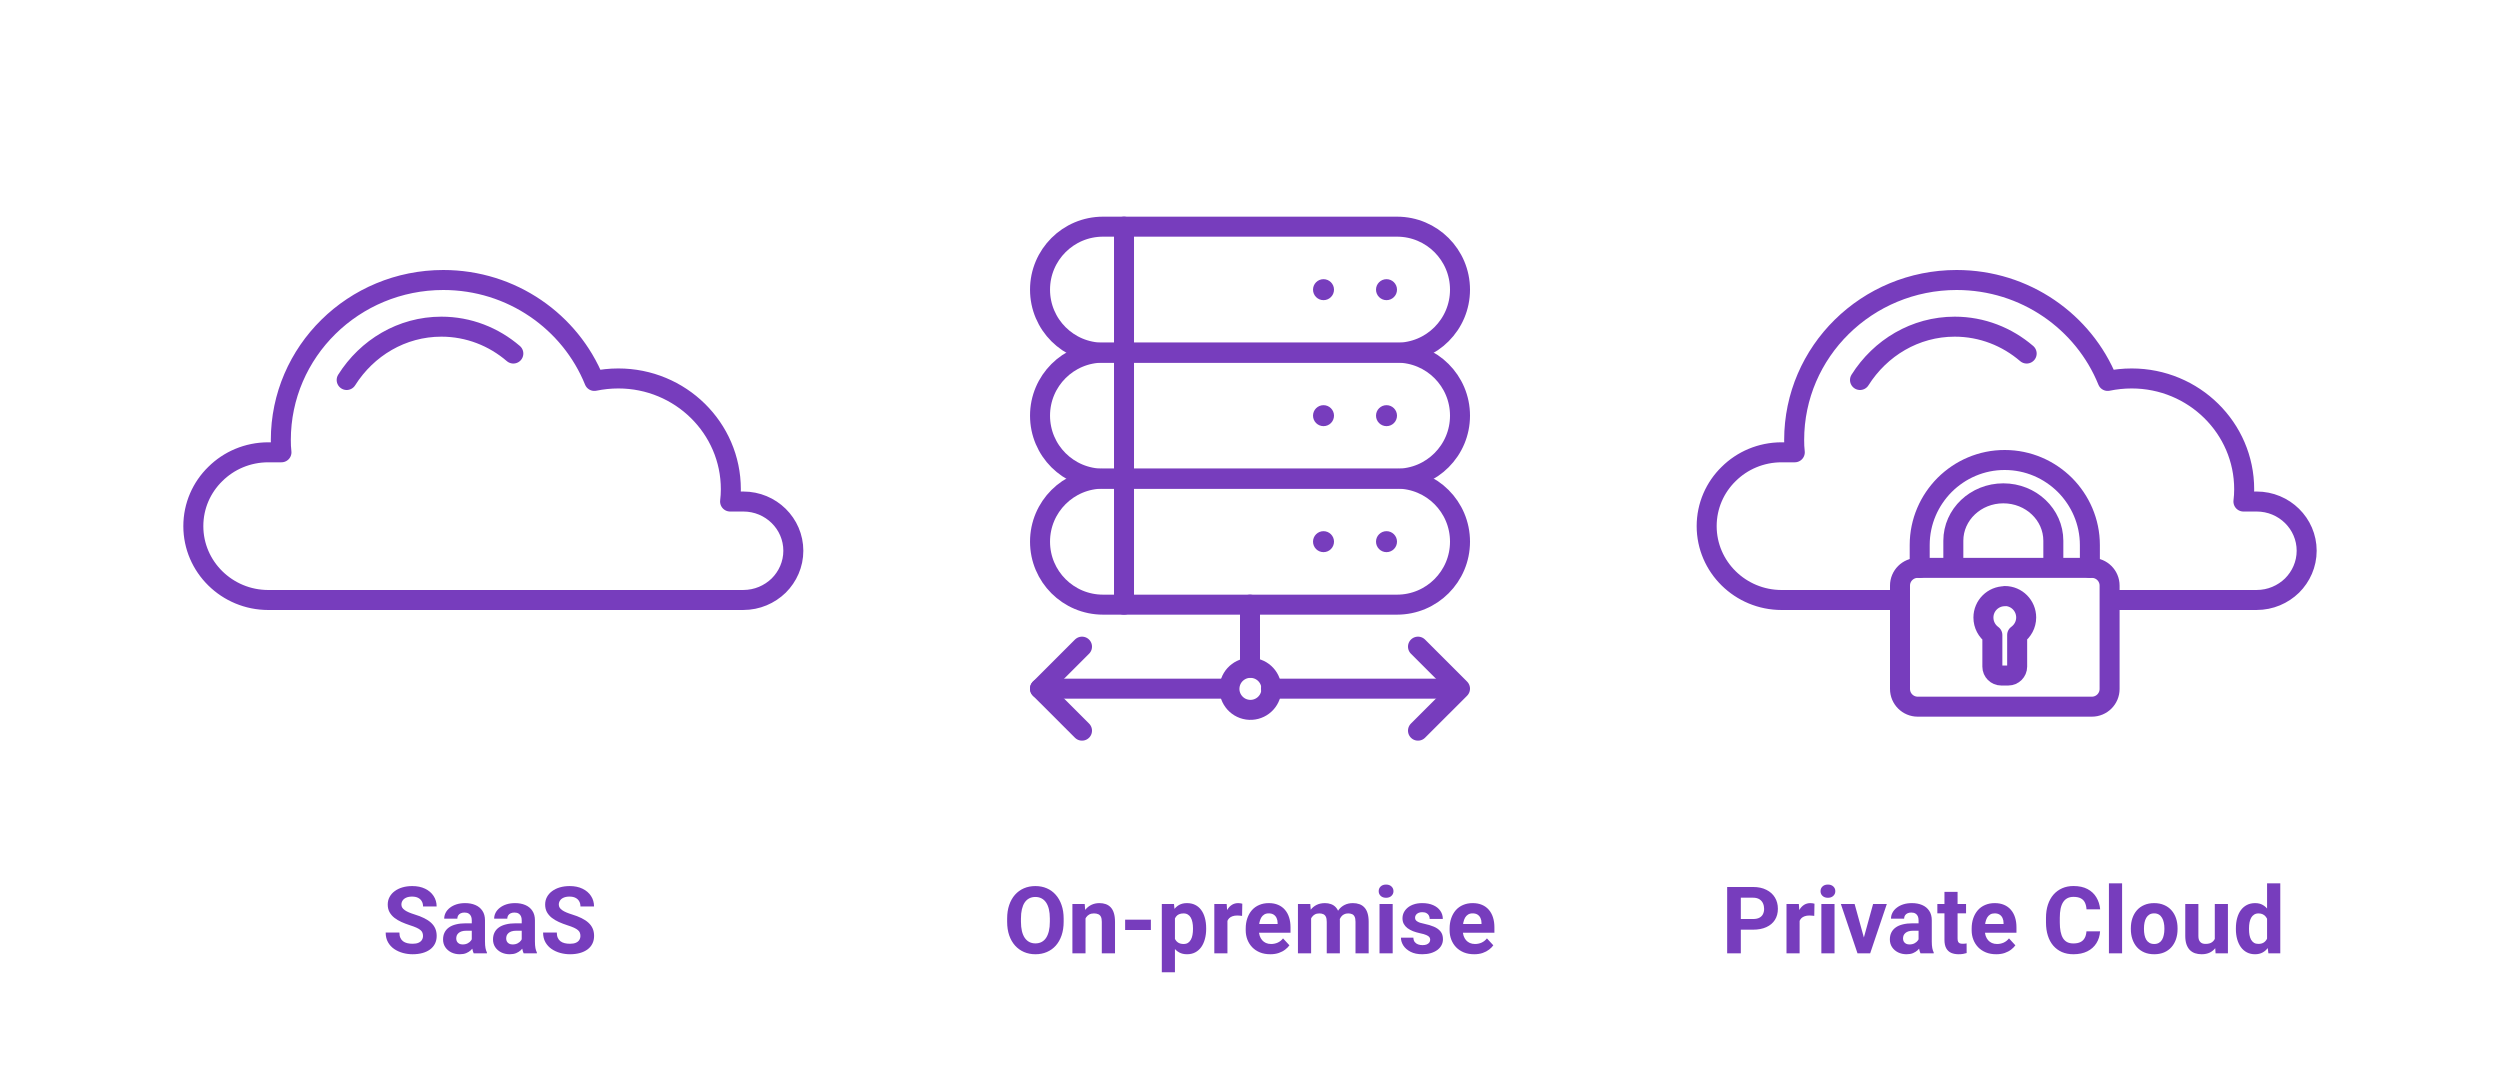 <svg width="375" height="163" viewBox="0 0 375 163" fill="none" xmlns="http://www.w3.org/2000/svg">
<path d="M100.25 90H40.25C34.045 90 29 85.033 29 78.923C29 75.859 30.255 73.09 32.301 71.096C34.326 69.084 37.139 67.845 40.25 67.845H42.219C42.145 67.236 42.124 66.627 42.124 66C42.124 52.745 53.037 42 66.499 42C76.776 42 85.569 48.276 89.151 57.138C90.314 56.899 91.514 56.768 92.751 56.768C102.071 56.768 109.627 64.207 109.627 73.384C109.627 74.011 109.588 74.62 109.514 75.229H111.501C115.646 75.229 119 78.535 119 82.613C119 84.645 118.156 86.49 116.806 87.837C115.438 89.166 113.561 89.997 111.501 89.997H100.25" stroke="#773DBD" stroke-width="3" stroke-linecap="round" stroke-linejoin="round"/>
<path d="M52 57C55.038 52.182 60.268 49 66.21 49C70.306 49 74.063 50.512 77 53.031" stroke="#773DBD" stroke-width="3" stroke-linecap="round" stroke-linejoin="round"/>
<path d="M190.684 103.781C190.933 102.058 189.739 100.46 188.016 100.211C186.294 99.962 184.696 101.156 184.447 102.878C184.198 104.601 185.392 106.199 187.114 106.448C188.837 106.697 190.435 105.503 190.684 103.781Z" stroke="#773DBD" stroke-width="3" stroke-linecap="round" stroke-linejoin="round"/>
<path d="M184.349 103.299H156" stroke="#773DBD" stroke-width="3" stroke-linecap="round" stroke-linejoin="round"/>
<path d="M217.425 103.299H190.652" stroke="#773DBD" stroke-width="3" stroke-linecap="round" stroke-linejoin="round"/>
<path d="M209.552 52.9H165.454C160.234 52.9 156.004 48.669 156.004 43.45C156.004 38.23 160.234 34 165.454 34H209.552C214.771 34 219.001 38.23 219.001 43.45C219.001 48.669 214.771 52.9 209.552 52.9Z" stroke="#773DBD" stroke-width="3" stroke-linecap="round" stroke-linejoin="round"/>
<path d="M168.602 34V52.9" stroke="#773DBD" stroke-width="3" stroke-linecap="round" stroke-linejoin="round"/>
<path d="M200.101 43.45C200.101 44.32 199.395 45.024 198.527 45.024C197.659 45.024 196.953 44.318 196.953 43.45C196.953 42.582 197.659 41.876 198.527 41.876C199.395 41.876 200.101 42.582 200.101 43.45Z" fill="#773DBD"/>
<path d="M209.551 43.45C209.551 44.32 208.844 45.024 207.976 45.024C207.109 45.024 206.402 44.318 206.402 43.45C206.402 42.582 207.109 41.876 207.976 41.876C208.844 41.876 209.551 42.582 209.551 43.45Z" fill="#773DBD"/>
<path d="M209.552 71.799H165.454C160.234 71.799 156.004 67.569 156.004 62.349C156.004 57.13 160.234 52.9 165.454 52.9H209.552C214.771 52.9 219.001 57.13 219.001 62.349C219.001 67.569 214.771 71.799 209.552 71.799Z" stroke="#773DBD" stroke-width="3" stroke-linecap="round" stroke-linejoin="round"/>
<path d="M168.602 52.9V71.799" stroke="#773DBD" stroke-width="3" stroke-linecap="round" stroke-linejoin="round"/>
<path d="M200.101 62.349C200.101 63.22 199.395 63.923 198.527 63.923C197.659 63.923 196.953 63.217 196.953 62.349C196.953 61.481 197.659 60.775 198.527 60.775C199.395 60.775 200.101 61.481 200.101 62.349Z" fill="#773DBD"/>
<path d="M209.551 62.349C209.551 63.22 208.844 63.923 207.976 63.923C207.109 63.923 206.402 63.217 206.402 62.349C206.402 61.481 207.109 60.775 207.976 60.775C208.844 60.775 209.551 61.481 209.551 62.349Z" fill="#773DBD"/>
<path d="M209.552 90.698H165.454C160.234 90.698 156.004 86.468 156.004 81.249C156.004 76.029 160.234 71.799 165.454 71.799H209.552C214.771 71.799 219.001 76.029 219.001 81.249C219.001 86.468 214.771 90.698 209.552 90.698Z" stroke="#773DBD" stroke-width="3" stroke-linecap="round" stroke-linejoin="round"/>
<path d="M168.602 71.799V90.698" stroke="#773DBD" stroke-width="3" stroke-linecap="round" stroke-linejoin="round"/>
<path d="M200.101 81.249C200.101 82.119 199.395 82.823 198.527 82.823C197.659 82.823 196.953 82.117 196.953 81.249C196.953 80.381 197.659 79.675 198.527 79.675C199.395 79.675 200.101 80.381 200.101 81.249Z" fill="#773DBD"/>
<path d="M209.551 81.249C209.551 82.119 208.844 82.823 207.976 82.823C207.109 82.823 206.402 82.117 206.402 81.249C206.402 80.381 207.109 79.675 207.976 79.675C208.844 79.675 209.551 80.381 209.551 81.249Z" fill="#773DBD"/>
<path d="M187.5 90.698V100.148" stroke="#773DBD" stroke-width="3" stroke-linecap="round" stroke-linejoin="round"/>
<path d="M212.699 96.997L219.001 103.299L212.699 109.598" stroke="#773DBD" stroke-width="3" stroke-linecap="round" stroke-linejoin="round"/>
<path d="M162.301 96.997L156 103.299L162.301 109.598" stroke="#773DBD" stroke-width="3" stroke-linecap="round" stroke-linejoin="round"/>
<path d="M330 90H316.5M327.25 89.997H338.501C340.561 89.997 342.438 89.166 343.806 87.837C345.156 86.49 346 84.645 346 82.613C346 78.535 342.646 75.229 338.501 75.229H336.514C336.588 74.62 336.627 74.011 336.627 73.384C336.627 64.207 329.071 56.768 319.751 56.768C318.514 56.768 317.314 56.899 316.151 57.138C312.569 48.276 303.776 42 293.499 42C280.037 42 269.124 52.745 269.124 66C269.124 66.627 269.145 67.236 269.219 67.845H267.25C264.139 67.845 261.326 69.084 259.301 71.096C257.255 73.09 256 75.859 256 78.923C256 85.033 261.045 90 267.25 90H284.5" stroke="#773DBD" stroke-width="3" stroke-linecap="round" stroke-linejoin="round"/>
<path d="M279 57C282.038 52.182 287.268 49 293.21 49C297.306 49 301.063 50.512 304 53.031" stroke="#773DBD" stroke-width="3" stroke-linecap="round" stroke-linejoin="round"/>
<path d="M313.783 85.183H287.655C286.189 85.183 285 86.372 285 87.838V103.345C285 104.811 286.189 106 287.655 106H313.783C315.25 106 316.439 104.811 316.439 103.345V87.838C316.439 86.372 315.25 85.183 313.783 85.183Z" stroke="#773DBD" stroke-width="3" stroke-linecap="round" stroke-linejoin="round"/>
<path d="M287.955 85.183V81.751C287.955 78.231 289.396 75.05 291.7 72.733C294.017 70.428 297.211 68.988 300.718 69C304.238 69 307.42 70.441 309.737 72.745C312.041 75.062 313.482 78.244 313.482 81.763V85.183" stroke="#773DBD" stroke-width="3" stroke-linecap="round" stroke-linejoin="round"/>
<path fill-rule="evenodd" clip-rule="evenodd" d="M300.72 89.404C302.499 89.404 303.927 90.844 303.927 92.623C303.927 93.7 303.388 94.652 302.574 95.241V100C302.574 100.727 301.973 101.328 301.246 101.328H300.182C299.455 101.328 298.854 100.727 298.854 100V95.253C298.04 94.665 297.514 93.713 297.514 92.635C297.514 90.857 298.954 89.429 300.733 89.429L300.72 89.404Z" stroke="#773DBD" stroke-width="3" stroke-linecap="round" stroke-linejoin="round"/>
<path d="M293 84V81.113C293 77.182 296.356 74 300.5 74C304.644 74 308 77.182 308 81.113V84" stroke="#773DBD" stroke-width="3" stroke-miterlimit="22.93" stroke-linecap="round"/>
<path d="M63.451 140.396C63.451 140.218 63.424 140.058 63.369 139.917C63.319 139.771 63.223 139.639 63.082 139.521C62.941 139.397 62.742 139.277 62.487 139.158C62.232 139.04 61.902 138.917 61.496 138.789C61.045 138.643 60.617 138.479 60.211 138.297C59.81 138.115 59.454 137.903 59.145 137.661C58.839 137.415 58.598 137.13 58.42 136.807C58.247 136.483 58.16 136.107 58.16 135.679C58.16 135.264 58.251 134.888 58.434 134.551C58.616 134.209 58.871 133.917 59.199 133.676C59.527 133.43 59.915 133.241 60.361 133.108C60.812 132.976 61.307 132.91 61.845 132.91C62.578 132.91 63.219 133.042 63.766 133.307C64.312 133.571 64.736 133.933 65.037 134.394C65.342 134.854 65.495 135.38 65.495 135.973H63.458C63.458 135.681 63.397 135.426 63.273 135.207C63.155 134.984 62.973 134.808 62.727 134.681C62.485 134.553 62.18 134.489 61.81 134.489C61.455 134.489 61.159 134.544 60.922 134.653C60.685 134.758 60.507 134.902 60.389 135.084C60.27 135.262 60.211 135.462 60.211 135.686C60.211 135.854 60.252 136.007 60.334 136.144C60.421 136.28 60.548 136.408 60.717 136.526C60.885 136.645 61.093 136.757 61.339 136.861C61.585 136.966 61.87 137.069 62.193 137.169C62.736 137.333 63.212 137.518 63.622 137.723C64.037 137.928 64.383 138.158 64.661 138.413C64.939 138.668 65.149 138.958 65.29 139.281C65.431 139.605 65.502 139.972 65.502 140.382C65.502 140.815 65.418 141.202 65.249 141.544C65.08 141.886 64.837 142.175 64.518 142.412C64.199 142.649 63.818 142.829 63.376 142.952C62.934 143.075 62.44 143.137 61.893 143.137C61.4 143.137 60.915 143.073 60.437 142.945C59.958 142.813 59.523 142.615 59.131 142.351C58.743 142.086 58.434 141.749 58.201 141.339C57.969 140.929 57.852 140.443 57.852 139.883H59.91C59.91 140.193 59.958 140.455 60.054 140.669C60.149 140.883 60.284 141.056 60.457 141.188C60.635 141.321 60.844 141.416 61.086 141.476C61.332 141.535 61.601 141.564 61.893 141.564C62.248 141.564 62.54 141.514 62.768 141.414C63 141.314 63.171 141.175 63.28 140.997C63.394 140.819 63.451 140.619 63.451 140.396ZM70.766 141.332V138.037C70.766 137.8 70.727 137.597 70.649 137.429C70.572 137.256 70.451 137.121 70.287 137.025C70.128 136.93 69.92 136.882 69.665 136.882C69.446 136.882 69.257 136.921 69.098 136.998C68.938 137.071 68.815 137.178 68.728 137.319C68.642 137.456 68.599 137.618 68.599 137.805H66.63C66.63 137.49 66.703 137.192 66.849 136.909C66.995 136.627 67.206 136.378 67.484 136.164C67.762 135.945 68.093 135.774 68.476 135.651C68.863 135.528 69.296 135.467 69.774 135.467C70.349 135.467 70.859 135.562 71.306 135.754C71.752 135.945 72.103 136.232 72.358 136.615C72.618 136.998 72.748 137.477 72.748 138.051V141.216C72.748 141.621 72.773 141.954 72.823 142.214C72.873 142.469 72.946 142.692 73.042 142.884V143H71.053C70.957 142.799 70.884 142.549 70.834 142.248C70.788 141.943 70.766 141.637 70.766 141.332ZM71.025 138.495L71.039 139.609H69.939C69.679 139.609 69.453 139.639 69.262 139.698C69.07 139.757 68.913 139.842 68.79 139.951C68.667 140.056 68.576 140.179 68.517 140.32C68.462 140.462 68.435 140.617 68.435 140.785C68.435 140.954 68.473 141.106 68.551 141.243C68.628 141.375 68.74 141.48 68.886 141.558C69.032 141.631 69.203 141.667 69.398 141.667C69.695 141.667 69.952 141.608 70.171 141.489C70.39 141.371 70.558 141.225 70.677 141.052C70.8 140.879 70.864 140.715 70.868 140.56L71.388 141.394C71.315 141.58 71.215 141.774 71.087 141.975C70.964 142.175 70.807 142.364 70.615 142.542C70.424 142.715 70.194 142.859 69.925 142.973C69.656 143.082 69.337 143.137 68.968 143.137C68.498 143.137 68.072 143.043 67.689 142.856C67.311 142.665 67.01 142.403 66.787 142.07C66.568 141.733 66.459 141.35 66.459 140.922C66.459 140.535 66.532 140.19 66.678 139.89C66.824 139.589 67.038 139.336 67.32 139.131C67.607 138.921 67.965 138.764 68.394 138.659C68.822 138.55 69.319 138.495 69.884 138.495H71.025ZM78.258 141.332V138.037C78.258 137.8 78.219 137.597 78.142 137.429C78.064 137.256 77.943 137.121 77.779 137.025C77.62 136.93 77.412 136.882 77.157 136.882C76.939 136.882 76.749 136.921 76.59 136.998C76.43 137.071 76.307 137.178 76.221 137.319C76.134 137.456 76.091 137.618 76.091 137.805H74.122C74.122 137.49 74.195 137.192 74.341 136.909C74.487 136.627 74.699 136.378 74.977 136.164C75.255 135.945 75.585 135.774 75.968 135.651C76.355 135.528 76.788 135.467 77.267 135.467C77.841 135.467 78.351 135.562 78.798 135.754C79.245 135.945 79.595 136.232 79.851 136.615C80.11 136.998 80.24 137.477 80.24 138.051V141.216C80.24 141.621 80.265 141.954 80.315 142.214C80.366 142.469 80.439 142.692 80.534 142.884V143H78.545C78.449 142.799 78.376 142.549 78.326 142.248C78.281 141.943 78.258 141.637 78.258 141.332ZM78.518 138.495L78.531 139.609H77.431C77.171 139.609 76.945 139.639 76.754 139.698C76.562 139.757 76.405 139.842 76.282 139.951C76.159 140.056 76.068 140.179 76.009 140.32C75.954 140.462 75.927 140.617 75.927 140.785C75.927 140.954 75.966 141.106 76.043 141.243C76.12 141.375 76.232 141.48 76.378 141.558C76.524 141.631 76.695 141.667 76.891 141.667C77.187 141.667 77.444 141.608 77.663 141.489C77.882 141.371 78.05 141.225 78.169 141.052C78.292 140.879 78.356 140.715 78.36 140.56L78.88 141.394C78.807 141.58 78.707 141.774 78.579 141.975C78.456 142.175 78.299 142.364 78.107 142.542C77.916 142.715 77.686 142.859 77.417 142.973C77.148 143.082 76.829 143.137 76.46 143.137C75.991 143.137 75.564 143.043 75.182 142.856C74.803 142.665 74.503 142.403 74.279 142.07C74.061 141.733 73.951 141.35 73.951 140.922C73.951 140.535 74.024 140.19 74.17 139.89C74.316 139.589 74.53 139.336 74.812 139.131C75.1 138.921 75.457 138.764 75.886 138.659C76.314 138.55 76.811 138.495 77.376 138.495H78.518ZM87.062 140.396C87.062 140.218 87.035 140.058 86.981 139.917C86.93 139.771 86.835 139.639 86.693 139.521C86.552 139.397 86.354 139.277 86.099 139.158C85.843 139.04 85.513 138.917 85.107 138.789C84.656 138.643 84.228 138.479 83.822 138.297C83.421 138.115 83.066 137.903 82.756 137.661C82.451 137.415 82.209 137.13 82.031 136.807C81.858 136.483 81.772 136.107 81.772 135.679C81.772 135.264 81.863 134.888 82.045 134.551C82.227 134.209 82.482 133.917 82.811 133.676C83.139 133.43 83.526 133.241 83.973 133.108C84.424 132.976 84.918 132.91 85.456 132.91C86.19 132.91 86.83 133.042 87.377 133.307C87.924 133.571 88.348 133.933 88.648 134.394C88.954 134.854 89.106 135.38 89.106 135.973H87.069C87.069 135.681 87.008 135.426 86.885 135.207C86.766 134.984 86.584 134.808 86.338 134.681C86.096 134.553 85.791 134.489 85.422 134.489C85.066 134.489 84.77 134.544 84.533 134.653C84.296 134.758 84.118 134.902 84 135.084C83.882 135.262 83.822 135.462 83.822 135.686C83.822 135.854 83.863 136.007 83.945 136.144C84.032 136.28 84.159 136.408 84.328 136.526C84.497 136.645 84.704 136.757 84.95 136.861C85.196 136.966 85.481 137.069 85.805 137.169C86.347 137.333 86.823 137.518 87.233 137.723C87.648 137.928 87.995 138.158 88.272 138.413C88.55 138.668 88.76 138.958 88.901 139.281C89.043 139.605 89.113 139.972 89.113 140.382C89.113 140.815 89.029 141.202 88.86 141.544C88.692 141.886 88.448 142.175 88.129 142.412C87.81 142.649 87.429 142.829 86.987 142.952C86.545 143.075 86.051 143.137 85.504 143.137C85.012 143.137 84.526 143.073 84.048 142.945C83.569 142.813 83.134 142.615 82.742 142.351C82.355 142.086 82.045 141.749 81.812 141.339C81.58 140.929 81.464 140.443 81.464 139.883H83.522C83.522 140.193 83.569 140.455 83.665 140.669C83.761 140.883 83.895 141.056 84.068 141.188C84.246 141.321 84.456 141.416 84.697 141.476C84.943 141.535 85.212 141.564 85.504 141.564C85.859 141.564 86.151 141.514 86.379 141.414C86.611 141.314 86.782 141.175 86.892 140.997C87.005 140.819 87.062 140.619 87.062 140.396Z" fill="#773DBD"/>
<path d="M159.548 137.791V138.263C159.548 139.019 159.445 139.698 159.24 140.3C159.035 140.901 158.746 141.414 158.372 141.838C157.998 142.257 157.552 142.578 157.032 142.802C156.517 143.025 155.945 143.137 155.316 143.137C154.692 143.137 154.12 143.025 153.601 142.802C153.086 142.578 152.639 142.257 152.261 141.838C151.882 141.414 151.589 140.901 151.379 140.3C151.174 139.698 151.071 139.019 151.071 138.263V137.791C151.071 137.03 151.174 136.351 151.379 135.754C151.584 135.152 151.873 134.64 152.247 134.216C152.625 133.792 153.072 133.468 153.587 133.245C154.106 133.022 154.678 132.91 155.303 132.91C155.932 132.91 156.504 133.022 157.019 133.245C157.538 133.468 157.985 133.792 158.358 134.216C158.737 134.64 159.028 135.152 159.233 135.754C159.443 136.351 159.548 137.03 159.548 137.791ZM157.477 138.263V137.777C157.477 137.249 157.429 136.784 157.333 136.383C157.237 135.982 157.096 135.645 156.909 135.371C156.722 135.098 156.494 134.893 156.226 134.756C155.957 134.615 155.649 134.544 155.303 134.544C154.956 134.544 154.649 134.615 154.38 134.756C154.116 134.893 153.89 135.098 153.703 135.371C153.521 135.645 153.382 135.982 153.286 136.383C153.19 136.784 153.143 137.249 153.143 137.777V138.263C153.143 138.787 153.19 139.252 153.286 139.657C153.382 140.058 153.523 140.398 153.71 140.676C153.897 140.949 154.125 141.157 154.394 141.298C154.662 141.439 154.97 141.51 155.316 141.51C155.663 141.51 155.97 141.439 156.239 141.298C156.508 141.157 156.734 140.949 156.916 140.676C157.098 140.398 157.237 140.058 157.333 139.657C157.429 139.252 157.477 138.787 157.477 138.263ZM162.829 137.183V143H160.86V135.604H162.706L162.829 137.183ZM162.542 139.042H162.009C162.009 138.495 162.079 138.003 162.221 137.565C162.362 137.123 162.56 136.747 162.815 136.438C163.071 136.123 163.374 135.884 163.725 135.72C164.08 135.551 164.477 135.467 164.914 135.467C165.26 135.467 165.577 135.517 165.864 135.617C166.151 135.717 166.397 135.877 166.603 136.096C166.812 136.314 166.972 136.604 167.081 136.964C167.195 137.324 167.252 137.764 167.252 138.283V143H165.27V138.276C165.27 137.948 165.224 137.693 165.133 137.511C165.042 137.328 164.907 137.201 164.729 137.128C164.556 137.05 164.342 137.012 164.087 137.012C163.823 137.012 163.592 137.064 163.396 137.169C163.205 137.274 163.046 137.42 162.918 137.606C162.795 137.789 162.701 138.003 162.638 138.249C162.574 138.495 162.542 138.759 162.542 139.042ZM172.632 137.955V139.5H168.77V137.955H172.632ZM176.241 137.025V145.844H174.272V135.604H176.098L176.241 137.025ZM180.924 139.22V139.363C180.924 139.901 180.86 140.4 180.732 140.86C180.609 141.321 180.427 141.722 180.186 142.063C179.944 142.401 179.643 142.665 179.283 142.856C178.928 143.043 178.518 143.137 178.053 143.137C177.602 143.137 177.21 143.046 176.877 142.863C176.544 142.681 176.264 142.426 176.036 142.098C175.813 141.765 175.633 141.38 175.496 140.942C175.359 140.505 175.255 140.035 175.182 139.534V139.158C175.255 138.62 175.359 138.128 175.496 137.682C175.633 137.23 175.813 136.841 176.036 136.513C176.264 136.18 176.542 135.923 176.87 135.74C177.203 135.558 177.592 135.467 178.039 135.467C178.508 135.467 178.921 135.556 179.276 135.733C179.636 135.911 179.937 136.166 180.179 136.499C180.425 136.832 180.609 137.228 180.732 137.688C180.86 138.149 180.924 138.659 180.924 139.22ZM178.948 139.363V139.22C178.948 138.905 178.921 138.616 178.866 138.352C178.816 138.083 178.734 137.848 178.62 137.647C178.511 137.447 178.365 137.292 178.183 137.183C178.005 137.069 177.788 137.012 177.533 137.012C177.264 137.012 177.034 137.055 176.843 137.142C176.656 137.228 176.503 137.354 176.385 137.518C176.266 137.682 176.177 137.878 176.118 138.105C176.059 138.333 176.022 138.591 176.009 138.878V139.828C176.032 140.165 176.095 140.468 176.2 140.737C176.305 141.002 176.467 141.211 176.686 141.366C176.904 141.521 177.191 141.599 177.547 141.599C177.807 141.599 178.025 141.542 178.203 141.428C178.381 141.309 178.524 141.147 178.634 140.942C178.748 140.737 178.827 140.5 178.873 140.231C178.923 139.963 178.948 139.673 178.948 139.363ZM184.116 137.217V143H182.147V135.604H184L184.116 137.217ZM186.345 135.556L186.311 137.381C186.215 137.367 186.099 137.356 185.962 137.347C185.83 137.333 185.709 137.326 185.6 137.326C185.322 137.326 185.08 137.363 184.875 137.436C184.674 137.504 184.506 137.606 184.369 137.743C184.237 137.88 184.137 138.046 184.068 138.242C184.005 138.438 183.968 138.661 183.959 138.912L183.562 138.789C183.562 138.311 183.61 137.871 183.706 137.47C183.802 137.064 183.941 136.711 184.123 136.41C184.31 136.109 184.538 135.877 184.807 135.713C185.076 135.549 185.383 135.467 185.729 135.467C185.839 135.467 185.951 135.476 186.064 135.494C186.178 135.508 186.272 135.528 186.345 135.556ZM190.542 143.137C189.968 143.137 189.453 143.046 188.997 142.863C188.541 142.676 188.154 142.419 187.835 142.091C187.521 141.763 187.279 141.382 187.11 140.949C186.942 140.512 186.857 140.047 186.857 139.555V139.281C186.857 138.721 186.937 138.208 187.097 137.743C187.256 137.278 187.484 136.875 187.78 136.533C188.081 136.191 188.446 135.929 188.874 135.747C189.302 135.56 189.785 135.467 190.323 135.467C190.847 135.467 191.312 135.553 191.718 135.727C192.123 135.9 192.463 136.146 192.736 136.465C193.014 136.784 193.224 137.167 193.365 137.613C193.507 138.055 193.577 138.548 193.577 139.09V139.91H187.698V138.598H191.643V138.447C191.643 138.174 191.592 137.93 191.492 137.716C191.396 137.497 191.251 137.324 191.055 137.196C190.859 137.069 190.608 137.005 190.303 137.005C190.043 137.005 189.82 137.062 189.633 137.176C189.446 137.29 189.293 137.449 189.175 137.654C189.061 137.859 188.974 138.101 188.915 138.379C188.86 138.652 188.833 138.953 188.833 139.281V139.555C188.833 139.851 188.874 140.124 188.956 140.375C189.043 140.626 189.163 140.842 189.318 141.024C189.478 141.207 189.669 141.348 189.893 141.448C190.12 141.549 190.378 141.599 190.665 141.599C191.021 141.599 191.351 141.53 191.656 141.394C191.966 141.252 192.233 141.04 192.456 140.758L193.413 141.797C193.258 142.02 193.046 142.234 192.777 142.439C192.513 142.645 192.194 142.813 191.82 142.945C191.447 143.073 191.021 143.137 190.542 143.137ZM196.667 137.135V143H194.691V135.604H196.544L196.667 137.135ZM196.394 139.042H195.847C195.847 138.527 195.908 138.053 196.031 137.62C196.159 137.183 196.343 136.804 196.585 136.485C196.831 136.162 197.134 135.911 197.494 135.733C197.854 135.556 198.271 135.467 198.745 135.467C199.073 135.467 199.374 135.517 199.647 135.617C199.921 135.713 200.156 135.866 200.352 136.075C200.552 136.28 200.707 136.549 200.816 136.882C200.926 137.21 200.98 137.604 200.98 138.064V143H199.012V138.283C199.012 137.946 198.966 137.686 198.875 137.504C198.784 137.322 198.654 137.194 198.485 137.121C198.321 137.048 198.123 137.012 197.891 137.012C197.635 137.012 197.412 137.064 197.221 137.169C197.034 137.274 196.879 137.42 196.756 137.606C196.633 137.789 196.542 138.003 196.482 138.249C196.423 138.495 196.394 138.759 196.394 139.042ZM200.796 138.816L200.092 138.905C200.092 138.422 200.151 137.973 200.27 137.559C200.393 137.144 200.573 136.779 200.81 136.465C201.051 136.15 201.35 135.907 201.705 135.733C202.061 135.556 202.471 135.467 202.936 135.467C203.291 135.467 203.615 135.519 203.906 135.624C204.198 135.724 204.446 135.886 204.651 136.109C204.861 136.328 205.021 136.615 205.13 136.971C205.244 137.326 205.301 137.761 205.301 138.276V143H203.325V138.276C203.325 137.935 203.28 137.675 203.188 137.497C203.102 137.315 202.974 137.189 202.806 137.121C202.642 137.048 202.446 137.012 202.218 137.012C201.981 137.012 201.773 137.06 201.596 137.155C201.418 137.246 201.27 137.374 201.151 137.538C201.033 137.702 200.944 137.894 200.885 138.112C200.826 138.326 200.796 138.561 200.796 138.816ZM208.903 135.604V143H206.928V135.604H208.903ZM206.805 133.676C206.805 133.389 206.905 133.152 207.105 132.965C207.306 132.778 207.575 132.685 207.912 132.685C208.245 132.685 208.511 132.778 208.712 132.965C208.917 133.152 209.02 133.389 209.02 133.676C209.02 133.963 208.917 134.2 208.712 134.387C208.511 134.574 208.245 134.667 207.912 134.667C207.575 134.667 207.306 134.574 207.105 134.387C206.905 134.2 206.805 133.963 206.805 133.676ZM214.529 140.956C214.529 140.815 214.488 140.687 214.406 140.573C214.324 140.459 214.172 140.354 213.948 140.259C213.729 140.159 213.413 140.067 212.998 139.985C212.624 139.903 212.276 139.801 211.952 139.678C211.633 139.55 211.355 139.397 211.118 139.22C210.886 139.042 210.703 138.832 210.571 138.591C210.439 138.345 210.373 138.064 210.373 137.75C210.373 137.44 210.439 137.148 210.571 136.875C210.708 136.602 210.902 136.36 211.152 136.15C211.408 135.936 211.717 135.77 212.082 135.651C212.451 135.528 212.866 135.467 213.326 135.467C213.969 135.467 214.52 135.569 214.98 135.774C215.445 135.979 215.801 136.262 216.047 136.622C216.298 136.978 216.423 137.383 216.423 137.839H214.454C214.454 137.647 214.413 137.477 214.331 137.326C214.254 137.171 214.131 137.05 213.962 136.964C213.798 136.873 213.584 136.827 213.319 136.827C213.101 136.827 212.911 136.866 212.752 136.943C212.592 137.016 212.469 137.117 212.383 137.244C212.301 137.367 212.26 137.504 212.26 137.654C212.26 137.768 212.283 137.871 212.328 137.962C212.378 138.049 212.458 138.128 212.567 138.201C212.677 138.274 212.818 138.342 212.991 138.406C213.169 138.465 213.388 138.52 213.647 138.57C214.181 138.68 214.657 138.823 215.076 139.001C215.495 139.174 215.828 139.411 216.074 139.712C216.32 140.008 216.443 140.398 216.443 140.881C216.443 141.209 216.37 141.51 216.225 141.783C216.079 142.057 215.869 142.296 215.596 142.501C215.322 142.701 214.994 142.859 214.611 142.973C214.233 143.082 213.807 143.137 213.333 143.137C212.645 143.137 212.062 143.014 211.583 142.768C211.109 142.521 210.749 142.209 210.503 141.831C210.261 141.448 210.141 141.056 210.141 140.655H212.007C212.016 140.924 212.084 141.141 212.212 141.305C212.344 141.469 212.51 141.587 212.711 141.66C212.916 141.733 213.137 141.77 213.374 141.77C213.629 141.77 213.841 141.735 214.01 141.667C214.178 141.594 214.306 141.498 214.393 141.38C214.484 141.257 214.529 141.116 214.529 140.956ZM221.126 143.137C220.552 143.137 220.037 143.046 219.581 142.863C219.125 142.676 218.738 142.419 218.419 142.091C218.104 141.763 217.863 141.382 217.694 140.949C217.526 140.512 217.441 140.047 217.441 139.555V139.281C217.441 138.721 217.521 138.208 217.681 137.743C217.84 137.278 218.068 136.875 218.364 136.533C218.665 136.191 219.03 135.929 219.458 135.747C219.886 135.56 220.369 135.467 220.907 135.467C221.431 135.467 221.896 135.553 222.302 135.727C222.707 135.9 223.047 136.146 223.32 136.465C223.598 136.784 223.808 137.167 223.949 137.613C224.09 138.055 224.161 138.548 224.161 139.09V139.91H218.282V138.598H222.227V138.447C222.227 138.174 222.176 137.93 222.076 137.716C221.98 137.497 221.835 137.324 221.639 137.196C221.443 137.069 221.192 137.005 220.887 137.005C220.627 137.005 220.404 137.062 220.217 137.176C220.03 137.29 219.877 137.449 219.759 137.654C219.645 137.859 219.558 138.101 219.499 138.379C219.444 138.652 219.417 138.953 219.417 139.281V139.555C219.417 139.851 219.458 140.124 219.54 140.375C219.627 140.626 219.747 140.842 219.902 141.024C220.062 141.207 220.253 141.348 220.477 141.448C220.704 141.549 220.962 141.599 221.249 141.599C221.604 141.599 221.935 141.53 222.24 141.394C222.55 141.252 222.817 141.04 223.04 140.758L223.997 141.797C223.842 142.02 223.63 142.234 223.361 142.439C223.097 142.645 222.778 142.813 222.404 142.945C222.031 143.073 221.604 143.137 221.126 143.137Z" fill="#773DBD"/>
<path d="M262.95 139.452H260.414V137.853H262.95C263.342 137.853 263.661 137.789 263.907 137.661C264.153 137.529 264.333 137.347 264.447 137.114C264.561 136.882 264.618 136.62 264.618 136.328C264.618 136.032 264.561 135.756 264.447 135.501C264.333 135.246 264.153 135.041 263.907 134.886C263.661 134.731 263.342 134.653 262.95 134.653H261.125V143H259.074V133.047H262.95C263.729 133.047 264.397 133.188 264.953 133.471C265.514 133.749 265.942 134.134 266.238 134.626C266.535 135.118 266.683 135.681 266.683 136.314C266.683 136.957 266.535 137.513 266.238 137.982C265.942 138.452 265.514 138.814 264.953 139.069C264.397 139.325 263.729 139.452 262.95 139.452ZM269.943 137.217V143H267.975V135.604H269.827L269.943 137.217ZM272.172 135.556L272.138 137.381C272.042 137.367 271.926 137.356 271.789 137.347C271.657 137.333 271.536 137.326 271.427 137.326C271.149 137.326 270.907 137.363 270.702 137.436C270.502 137.504 270.333 137.606 270.196 137.743C270.064 137.88 269.964 138.046 269.896 138.242C269.832 138.438 269.795 138.661 269.786 138.912L269.39 138.789C269.39 138.311 269.438 137.871 269.533 137.47C269.629 137.064 269.768 136.711 269.95 136.41C270.137 136.109 270.365 135.877 270.634 135.713C270.903 135.549 271.21 135.467 271.557 135.467C271.666 135.467 271.778 135.476 271.892 135.494C272.006 135.508 272.099 135.528 272.172 135.556ZM275.18 135.604V143H273.204V135.604H275.18ZM273.081 133.676C273.081 133.389 273.181 133.152 273.382 132.965C273.582 132.778 273.851 132.685 274.188 132.685C274.521 132.685 274.788 132.778 274.988 132.965C275.193 133.152 275.296 133.389 275.296 133.676C275.296 133.963 275.193 134.2 274.988 134.387C274.788 134.574 274.521 134.667 274.188 134.667C273.851 134.667 273.582 134.574 273.382 134.387C273.181 134.2 273.081 133.963 273.081 133.676ZM279.322 141.564L280.963 135.604H283.021L280.525 143H279.281L279.322 141.564ZM278.194 135.604L279.842 141.571L279.876 143H278.625L276.13 135.604H278.194ZM287.785 141.332V138.037C287.785 137.8 287.746 137.597 287.669 137.429C287.591 137.256 287.471 137.121 287.307 137.025C287.147 136.93 286.94 136.882 286.685 136.882C286.466 136.882 286.277 136.921 286.117 136.998C285.958 137.071 285.835 137.178 285.748 137.319C285.661 137.456 285.618 137.618 285.618 137.805H283.649C283.649 137.49 283.722 137.192 283.868 136.909C284.014 136.627 284.226 136.378 284.504 136.164C284.782 135.945 285.112 135.774 285.495 135.651C285.882 135.528 286.315 135.467 286.794 135.467C287.368 135.467 287.879 135.562 288.325 135.754C288.772 135.945 289.123 136.232 289.378 136.615C289.638 136.998 289.768 137.477 289.768 138.051V141.216C289.768 141.621 289.793 141.954 289.843 142.214C289.893 142.469 289.966 142.692 290.062 142.884V143H288.072C287.977 142.799 287.904 142.549 287.854 142.248C287.808 141.943 287.785 141.637 287.785 141.332ZM288.045 138.495L288.059 139.609H286.958C286.698 139.609 286.473 139.639 286.281 139.698C286.09 139.757 285.933 139.842 285.81 139.951C285.687 140.056 285.595 140.179 285.536 140.32C285.481 140.462 285.454 140.617 285.454 140.785C285.454 140.954 285.493 141.106 285.57 141.243C285.648 141.375 285.759 141.48 285.905 141.558C286.051 141.631 286.222 141.667 286.418 141.667C286.714 141.667 286.972 141.608 287.19 141.489C287.409 141.371 287.578 141.225 287.696 141.052C287.819 140.879 287.883 140.715 287.888 140.56L288.407 141.394C288.334 141.58 288.234 141.774 288.106 141.975C287.983 142.175 287.826 142.364 287.635 142.542C287.443 142.715 287.213 142.859 286.944 142.973C286.675 143.082 286.356 143.137 285.987 143.137C285.518 143.137 285.092 143.043 284.709 142.856C284.331 142.665 284.03 142.403 283.807 142.07C283.588 141.733 283.479 141.35 283.479 140.922C283.479 140.535 283.551 140.19 283.697 139.89C283.843 139.589 284.057 139.336 284.34 139.131C284.627 138.921 284.985 138.764 285.413 138.659C285.841 138.55 286.338 138.495 286.903 138.495H288.045ZM294.908 135.604V136.998H290.602V135.604H294.908ZM291.668 133.778H293.637V140.771C293.637 140.986 293.664 141.15 293.719 141.264C293.778 141.378 293.865 141.457 293.979 141.503C294.092 141.544 294.236 141.564 294.409 141.564C294.532 141.564 294.642 141.56 294.737 141.551C294.838 141.537 294.922 141.523 294.99 141.51L294.997 142.959C294.828 143.014 294.646 143.057 294.45 143.089C294.254 143.121 294.038 143.137 293.801 143.137C293.368 143.137 292.99 143.066 292.666 142.925C292.347 142.779 292.101 142.547 291.928 142.228C291.755 141.909 291.668 141.489 291.668 140.97V133.778ZM299.434 143.137C298.859 143.137 298.344 143.046 297.889 142.863C297.433 142.676 297.046 142.419 296.727 142.091C296.412 141.763 296.171 141.382 296.002 140.949C295.833 140.512 295.749 140.047 295.749 139.555V139.281C295.749 138.721 295.829 138.208 295.988 137.743C296.148 137.278 296.376 136.875 296.672 136.533C296.973 136.191 297.337 135.929 297.766 135.747C298.194 135.56 298.677 135.467 299.215 135.467C299.739 135.467 300.204 135.553 300.609 135.727C301.015 135.9 301.354 136.146 301.628 136.465C301.906 136.784 302.116 137.167 302.257 137.613C302.398 138.055 302.469 138.548 302.469 139.09V139.91H296.59V138.598H300.534V138.447C300.534 138.174 300.484 137.93 300.384 137.716C300.288 137.497 300.142 137.324 299.946 137.196C299.75 137.069 299.5 137.005 299.194 137.005C298.935 137.005 298.711 137.062 298.524 137.176C298.338 137.29 298.185 137.449 298.066 137.654C297.952 137.859 297.866 138.101 297.807 138.379C297.752 138.652 297.725 138.953 297.725 139.281V139.555C297.725 139.851 297.766 140.124 297.848 140.375C297.934 140.626 298.055 140.842 298.21 141.024C298.369 141.207 298.561 141.348 298.784 141.448C299.012 141.549 299.27 141.599 299.557 141.599C299.912 141.599 300.243 141.53 300.548 141.394C300.858 141.252 301.124 141.04 301.348 140.758L302.305 141.797C302.15 142.02 301.938 142.234 301.669 142.439C301.405 142.645 301.086 142.813 300.712 142.945C300.338 143.073 299.912 143.137 299.434 143.137ZM312.969 139.698H315.013C314.972 140.368 314.787 140.963 314.459 141.482C314.135 142.002 313.682 142.408 313.099 142.699C312.52 142.991 311.823 143.137 311.007 143.137C310.369 143.137 309.797 143.027 309.291 142.809C308.785 142.585 308.352 142.266 307.992 141.852C307.637 141.437 307.366 140.936 307.179 140.348C306.992 139.76 306.898 139.101 306.898 138.372V137.682C306.898 136.952 306.994 136.294 307.186 135.706C307.382 135.114 307.66 134.61 308.02 134.195C308.384 133.781 308.819 133.462 309.325 133.238C309.831 133.015 310.396 132.903 311.021 132.903C311.85 132.903 312.549 133.054 313.119 133.354C313.693 133.655 314.138 134.07 314.452 134.599C314.771 135.127 314.963 135.729 315.026 136.403H312.976C312.953 136.002 312.873 135.663 312.736 135.385C312.6 135.102 312.392 134.89 312.114 134.749C311.841 134.603 311.476 134.53 311.021 134.53C310.679 134.53 310.38 134.594 310.125 134.722C309.87 134.849 309.656 135.043 309.482 135.303C309.309 135.562 309.179 135.891 309.093 136.287C309.011 136.679 308.97 137.139 308.97 137.668V138.372C308.97 138.887 309.008 139.34 309.086 139.732C309.163 140.12 309.282 140.448 309.441 140.717C309.605 140.981 309.815 141.182 310.07 141.318C310.33 141.451 310.642 141.517 311.007 141.517C311.435 141.517 311.788 141.448 312.066 141.312C312.344 141.175 312.556 140.972 312.702 140.703C312.853 140.434 312.941 140.099 312.969 139.698ZM318.314 132.5V143H316.339V132.5H318.314ZM319.627 139.377V139.233C319.627 138.691 319.704 138.192 319.859 137.736C320.014 137.276 320.24 136.877 320.536 136.54C320.832 136.203 321.197 135.941 321.63 135.754C322.063 135.562 322.56 135.467 323.12 135.467C323.681 135.467 324.18 135.562 324.617 135.754C325.055 135.941 325.422 136.203 325.718 136.54C326.019 136.877 326.246 137.276 326.401 137.736C326.556 138.192 326.634 138.691 326.634 139.233V139.377C326.634 139.915 326.556 140.414 326.401 140.874C326.246 141.33 326.019 141.729 325.718 142.07C325.422 142.408 325.057 142.67 324.624 142.856C324.191 143.043 323.694 143.137 323.134 143.137C322.573 143.137 322.074 143.043 321.637 142.856C321.204 142.67 320.837 142.408 320.536 142.07C320.24 141.729 320.014 141.33 319.859 140.874C319.704 140.414 319.627 139.915 319.627 139.377ZM321.596 139.233V139.377C321.596 139.687 321.623 139.976 321.678 140.245C321.732 140.514 321.819 140.751 321.938 140.956C322.061 141.157 322.22 141.314 322.416 141.428C322.612 141.542 322.851 141.599 323.134 141.599C323.407 141.599 323.642 141.542 323.838 141.428C324.034 141.314 324.191 141.157 324.31 140.956C324.428 140.751 324.515 140.514 324.569 140.245C324.629 139.976 324.658 139.687 324.658 139.377V139.233C324.658 138.933 324.629 138.65 324.569 138.386C324.515 138.117 324.426 137.88 324.303 137.675C324.184 137.465 324.027 137.301 323.831 137.183C323.635 137.064 323.398 137.005 323.12 137.005C322.842 137.005 322.605 137.064 322.409 137.183C322.218 137.301 322.061 137.465 321.938 137.675C321.819 137.88 321.732 138.117 321.678 138.386C321.623 138.65 321.596 138.933 321.596 139.233ZM332.219 141.229V135.604H334.188V143H332.335L332.219 141.229ZM332.438 139.712L333.019 139.698C333.019 140.19 332.962 140.648 332.848 141.072C332.734 141.492 332.563 141.856 332.335 142.166C332.107 142.471 331.82 142.711 331.474 142.884C331.127 143.052 330.719 143.137 330.25 143.137C329.89 143.137 329.557 143.087 329.252 142.986C328.951 142.882 328.691 142.72 328.473 142.501C328.258 142.278 328.09 141.993 327.967 141.646C327.848 141.296 327.789 140.874 327.789 140.382V135.604H329.758V140.396C329.758 140.614 329.783 140.799 329.833 140.949C329.888 141.1 329.963 141.223 330.059 141.318C330.154 141.414 330.266 141.482 330.394 141.523C330.526 141.564 330.672 141.585 330.831 141.585C331.237 141.585 331.556 141.503 331.788 141.339C332.025 141.175 332.191 140.951 332.287 140.669C332.387 140.382 332.438 140.063 332.438 139.712ZM340.06 141.387V132.5H342.042V143H340.258L340.06 141.387ZM335.384 139.391V139.247C335.384 138.682 335.448 138.169 335.575 137.709C335.703 137.244 335.89 136.845 336.136 136.513C336.382 136.18 336.685 135.923 337.045 135.74C337.405 135.558 337.815 135.467 338.275 135.467C338.708 135.467 339.087 135.558 339.41 135.74C339.738 135.923 340.016 136.182 340.244 136.52C340.477 136.852 340.663 137.246 340.805 137.702C340.946 138.153 341.049 138.648 341.112 139.186V139.5C341.049 140.015 340.946 140.493 340.805 140.936C340.663 141.378 340.477 141.765 340.244 142.098C340.016 142.426 339.738 142.681 339.41 142.863C339.082 143.046 338.699 143.137 338.262 143.137C337.801 143.137 337.391 143.043 337.031 142.856C336.676 142.67 336.375 142.408 336.129 142.07C335.887 141.733 335.703 141.337 335.575 140.881C335.448 140.425 335.384 139.928 335.384 139.391ZM337.353 139.247V139.391C337.353 139.696 337.375 139.981 337.421 140.245C337.471 140.509 337.551 140.744 337.66 140.949C337.774 141.15 337.92 141.307 338.098 141.421C338.28 141.53 338.501 141.585 338.761 141.585C339.098 141.585 339.376 141.51 339.595 141.359C339.813 141.204 339.98 140.993 340.094 140.724C340.212 140.455 340.281 140.145 340.299 139.794V138.898C340.285 138.611 340.244 138.354 340.176 138.126C340.112 137.894 340.016 137.695 339.889 137.531C339.766 137.367 339.611 137.24 339.424 137.148C339.242 137.057 339.025 137.012 338.774 137.012C338.519 137.012 338.3 137.071 338.118 137.189C337.936 137.303 337.788 137.461 337.674 137.661C337.564 137.862 337.482 138.099 337.428 138.372C337.378 138.641 337.353 138.933 337.353 139.247Z" fill="#773DBD"/>
</svg>
